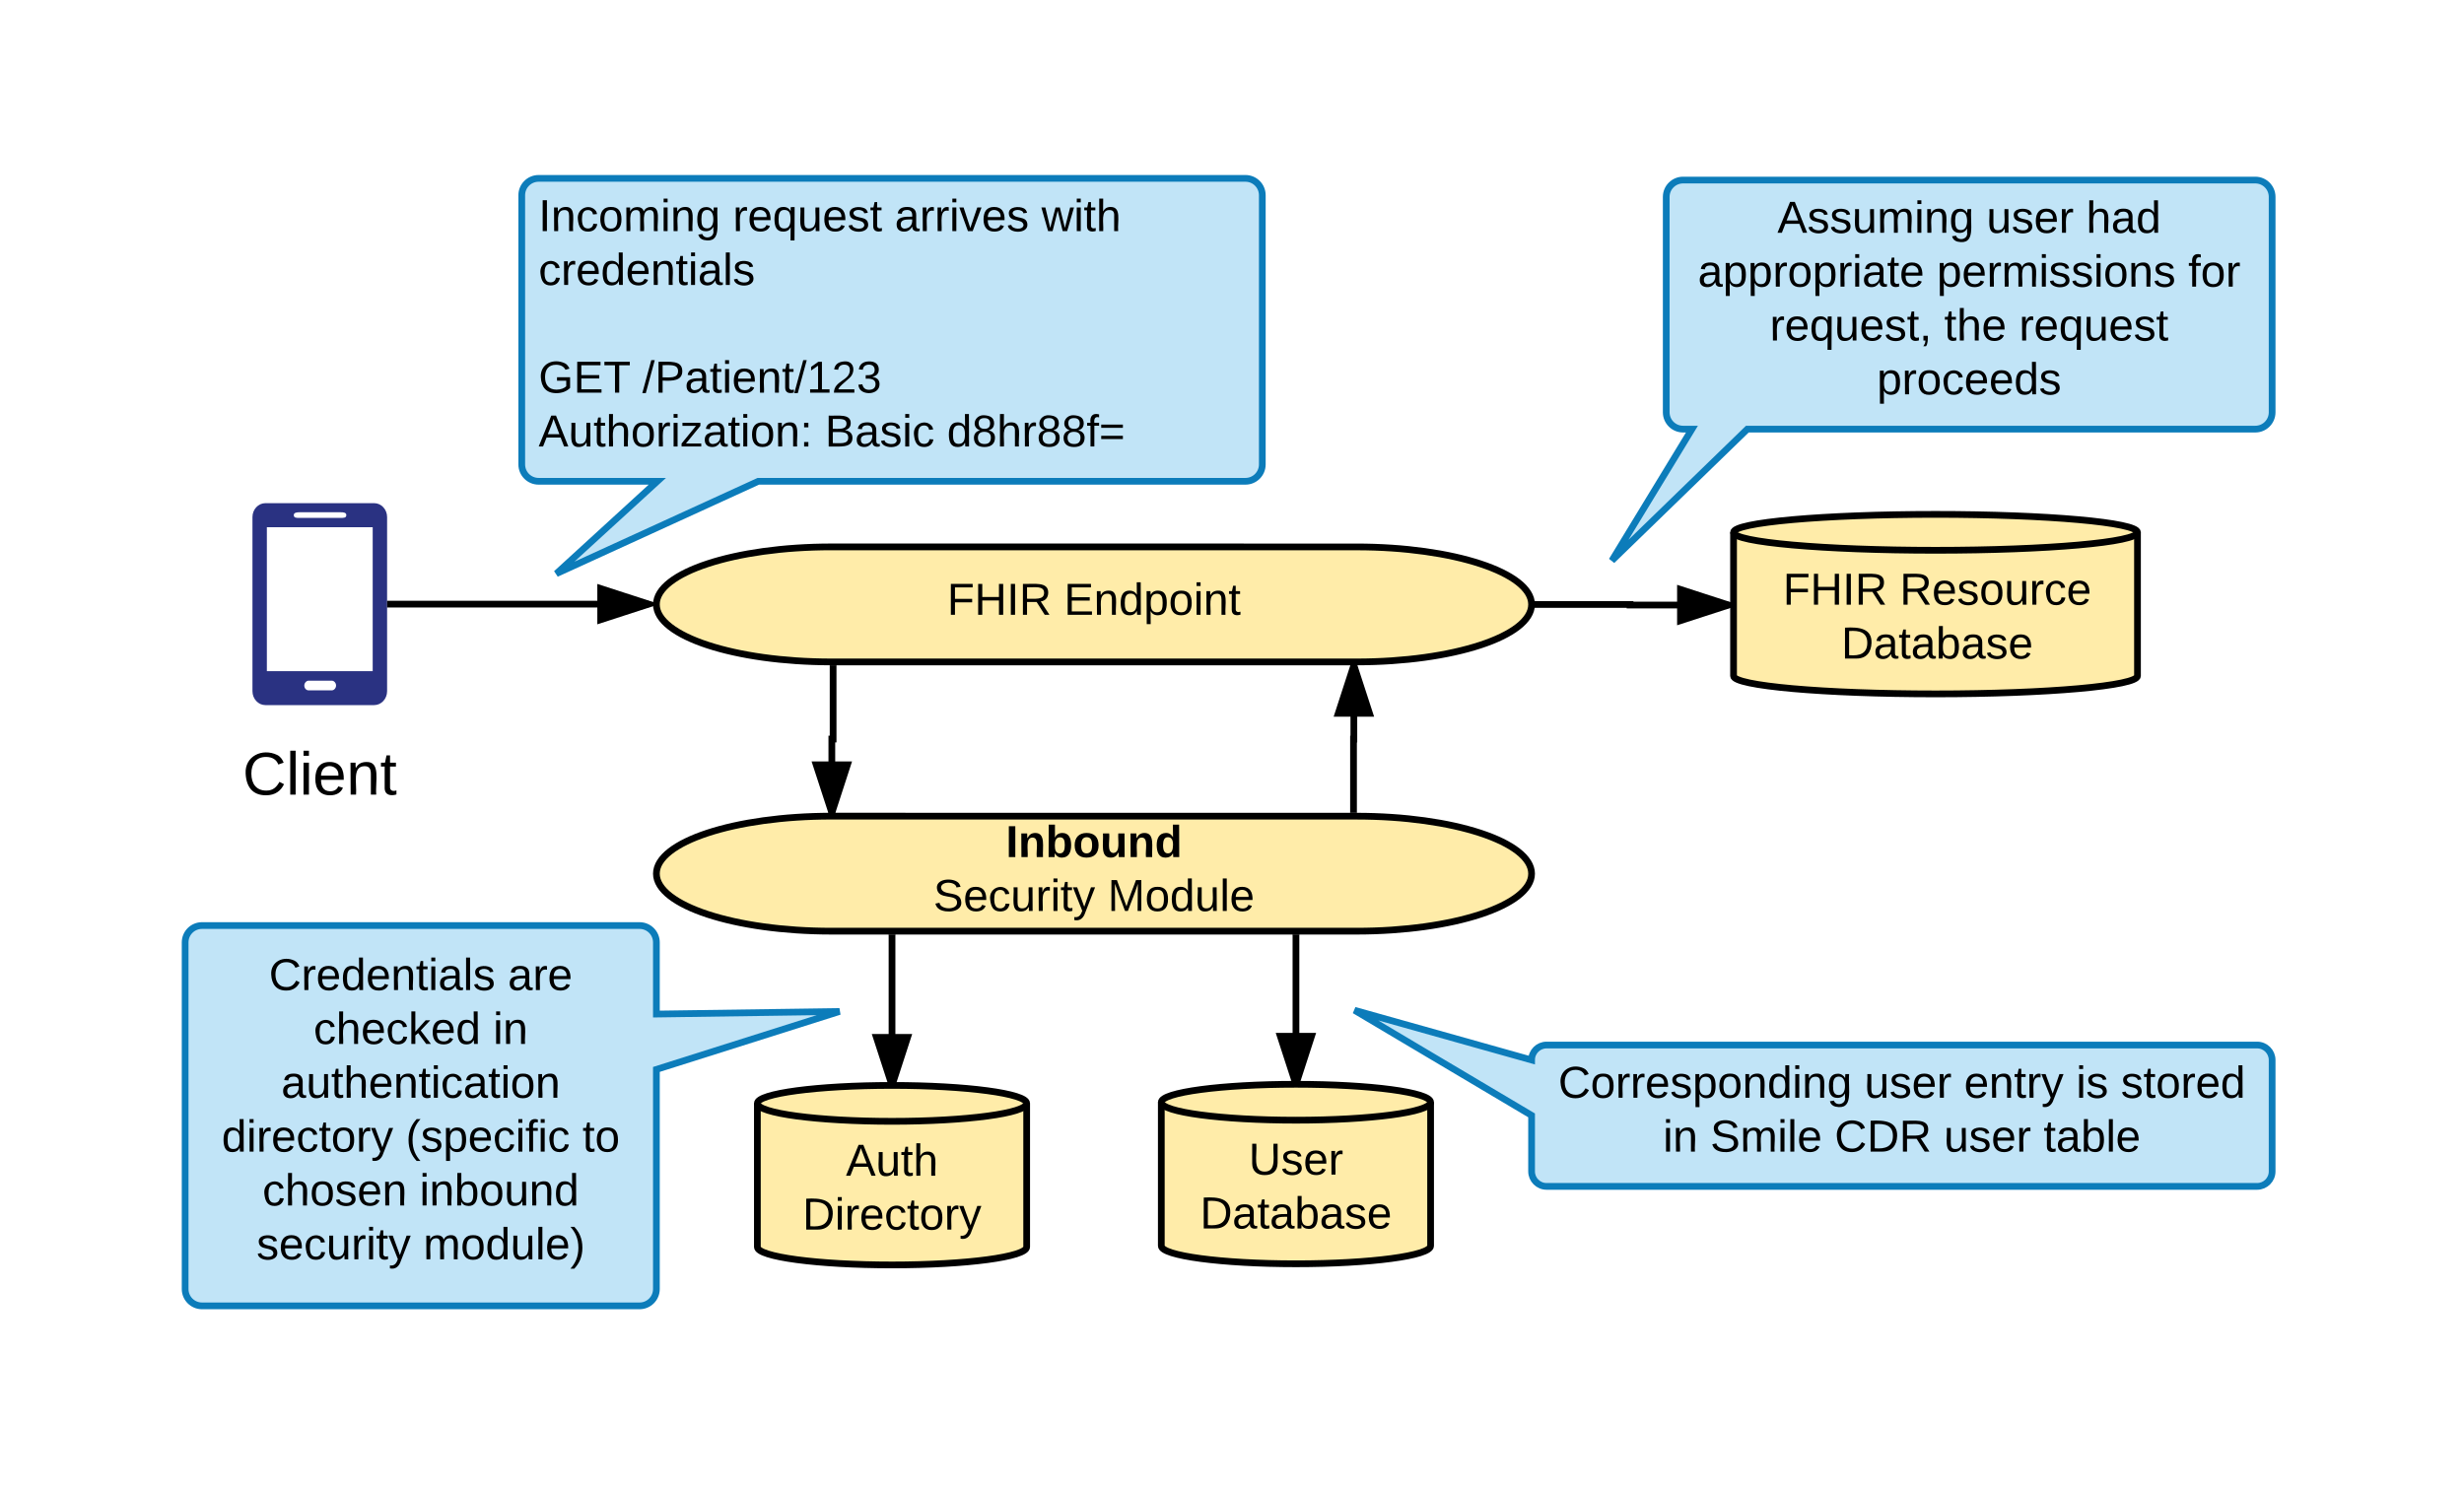 <svg xmlns="http://www.w3.org/2000/svg" xmlns:xlink="http://www.w3.org/1999/xlink" width="732" height="443"><g transform="translate(-125 -97.5)"><path d="M528 340c28.72 0 52 7.65 52 17.1 0 9.42-23.28 17.07-52 17.07H372c-28.72 0-52-7.65-52-17.08 0-9.45 23.28-17.1 52-17.1z" stroke="#000" stroke-width="2" fill="#ffeca9"/><use xlink:href="#a" transform="matrix(1,0,0,1,321,341) translate(102.815 11.167)"/><use xlink:href="#b" transform="matrix(1,0,0,1,321,341) translate(81.296 27.167)"/><use xlink:href="#c" transform="matrix(1,0,0,1,321,341) translate(133.074 27.167)"/><path d="M528 260c28.72 0 52 7.65 52 17.1 0 9.42-23.28 17.07-52 17.07H372c-28.72 0-52-7.65-52-17.08 0-9.45 23.28-17.1 52-17.1z" stroke="#000" stroke-width="2" fill="#ffeca9"/><use xlink:href="#d" transform="matrix(1,0,0,1,321,261) translate(85.37 19.167)"/><use xlink:href="#e" transform="matrix(1,0,0,1,321,261) translate(120.074 19.167)"/><path d="M236.16 247h-32.32c-2.12 0-3.84 1.86-3.84 4.14v51.72c0 2.28 1.72 4.14 3.84 4.14h32.32c2.12 0 3.84-1.86 3.84-4.14v-51.72c0-2.28-1.72-4.14-3.84-4.14zM214 249.7h12.12c1.04 0 1.76.12 1.76.84 0 .84-.72.84-1.76.84H214c-1 0-1.72 0-1.72-.84 0-.72.84-.84 1.72-.84zm9.56 52.92h-6.88c-.68 0-1.28-.6-1.28-1.44 0-.72.6-1.44 1.28-1.44h6.88c.72 0 1.28.72 1.28 1.44s-.56 1.44-1.28 1.44zm12.16-5.7h-31.44v-42.78h31.44v42.78z" fill="#2a3282"/><path d="M180 300h80v60h-80z" fill="none"/><use xlink:href="#f" transform="matrix(1,0,0,1,185,305) translate(12.075 28.6)"/><path d="M240 277h77.72" stroke="#000" stroke-width="2" fill="none"/><path d="M317.72 277l-14.27 4.64v-9.28z"/><path d="M320.02 276.7l-.02.4V277.3l-17.55 5.7v-12zm-15.57 3.56l10.03-3.26-10.03-3.26z"/><path d="M760 298.33c0 2.95-26.86 5.34-60 5.34s-60-2.4-60-5.34v-42.66c0-2.95 26.86-5.34 60-5.34s60 2.4 60 5.34z" stroke="#000" stroke-width="2" fill="#ffeca9"/><path d="M760 255.67c0 2.94-26.86 5.33-60 5.33s-60-2.4-60-5.33" stroke="#000" stroke-width="2" fill="none"/><use xlink:href="#g" transform="matrix(1,0,0,1,645,265.999) translate(9.667 11.167)"/><use xlink:href="#h" transform="matrix(1,0,0,1,645,265.999) translate(44.37 11.167)"/><use xlink:href="#i" transform="matrix(1,0,0,1,645,265.999) translate(27 27.167)"/><path d="M580 277.1h29.25v.17h29.25" stroke="#000" stroke-width="2" fill="none"/><path d="M580 278.1h-.1l.07-.46.03-.55v-.2l-.05-.55-.04-.26h.1zM638.5 277.27l-14.27 4.64v-9.26z"/><path d="M640 276.7v1.14l-16.77 5.44v-12.02zm-14.77 3.83l10.03-3.26-10.03-3.26z"/><path d="M280 155.5c0-2.76 2.24-5 5-5h210c2.76 0 5 2.24 5 5v80c0 2.76-2.24 5-5 5H350.28l-60 27.44 30-27.44H285c-2.76 0-5-2.24-5-5z" stroke="#0c7cba" stroke-width="2" fill="#c1e4f7"/><use xlink:href="#j" transform="matrix(1,0,0,1,285,155.5) translate(0 10.667)"/><use xlink:href="#k" transform="matrix(1,0,0,1,285,155.5) translate(57.704 10.667)"/><use xlink:href="#l" transform="matrix(1,0,0,1,285,155.5) translate(105.815 10.667)"/><use xlink:href="#m" transform="matrix(1,0,0,1,285,155.5) translate(149.407 10.667)"/><use xlink:href="#n" transform="matrix(1,0,0,1,285,155.5) translate(0 26.667)"/><use xlink:href="#o" transform="matrix(1,0,0,1,285,155.5) translate(0 42.667)"/><use xlink:href="#p" transform="matrix(1,0,0,1,285,155.5) translate(0 58.667)"/><use xlink:href="#q" transform="matrix(1,0,0,1,285,155.5) translate(30.815 58.667)"/><use xlink:href="#r" transform="matrix(1,0,0,1,285,155.5) translate(0 74.667)"/><use xlink:href="#s" transform="matrix(1,0,0,1,285,155.5) translate(85.074 74.667)"/><use xlink:href="#t" transform="matrix(1,0,0,1,285,155.5) translate(121.333 74.667)"/><path d="M430 468c0 2.95-17.9 5.34-40 5.34s-40-2.4-40-5.34v-42.67c0-2.94 17.9-5.33 40-5.33s40 2.4 40 5.33z" stroke="#000" stroke-width="2" fill="#ffeca9"/><path d="M430 425.33c0 2.95-17.9 5.34-40 5.34s-40-2.4-40-5.34" stroke="#000" stroke-width="2" fill="none"/><use xlink:href="#u" transform="matrix(1,0,0,1,355,435.667) translate(21.296 11.167)"/><use xlink:href="#v" transform="matrix(1,0,0,1,355,435.667) translate(8.407 27.167)"/><path d="M550 467.67c0 2.94-17.9 5.33-40 5.33s-40-2.4-40-5.33V425c0-2.95 17.9-5.34 40-5.34s40 2.4 40 5.34z" stroke="#000" stroke-width="2" fill="#ffeca9"/><path d="M550 425c0 2.94-17.9 5.33-40 5.33s-40-2.4-40-5.33" stroke="#000" stroke-width="2" fill="none"/><use xlink:href="#w" transform="matrix(1,0,0,1,475,435.33) translate(20.963 11.167)"/><use xlink:href="#x" transform="matrix(1,0,0,1,475,435.33) translate(6.5 27.167)"/><path d="M372.5 295.17v21.92h-.38V339" stroke="#000" stroke-width="2" fill="none"/><path d="M372 294.17h1.5v1h-2v-1.02zM372.12 339l-4.63-14.27h9.26z"/><path d="M372.85 340h-1.45l-5.3-16.27h12.03zm-4-14.27l3.27 10.03 3.26-10.03z"/><path d="M527.1 339v-21.9h.1v-21.93" stroke="#000" stroke-width="2" fill="none"/><path d="M528.1 340h-2v-1h2zM531.84 309.44h-9.27l4.64-14.27z"/><path d="M533.22 310.44H521.2l5.28-16.27h1.45zm-9.27-2h6.5l-3.24-10.03z"/><path d="M510 419.66v-44.5" stroke="#000" stroke-width="2" fill="none"/><path d="M510 419.66l-4.64-14.26h9.28z"/><path d="M511.03 419.72l-1.03-.06-1.04.04-4.97-15.3h12zm-4.3-13.32l3.27 10.03 3.26-10.03zM511 375.17h-2v-1h2z"/><path d="M390 420v-44.83" stroke="#000" stroke-width="2" fill="none"/><path d="M390 420l-4.64-14.27h9.28z"/><path d="M391.03 420.05L390 420l-1.04.03-4.97-15.3h12zm-4.3-13.32l3.27 10.03 3.26-10.03zM391 375.17h-2v-1h2z"/><path d="M180 377.5c0-2.76 2.24-5 5-5h130c2.76 0 5 2.24 5 5v21.3l54.4-.77-54.4 17.22v65.25c0 2.76-2.24 5-5 5H185c-2.76 0-5-2.24-5-5z" stroke="#0c7cba" stroke-width="2" fill="#c1e4f7"/><g><use xlink:href="#y" transform="matrix(1,0,0,1,185,377.5) translate(19.907 14.167)"/><use xlink:href="#z" transform="matrix(1,0,0,1,185,377.5) translate(90.87 14.167)"/><use xlink:href="#A" transform="matrix(1,0,0,1,185,377.5) translate(33.167 30.167)"/><use xlink:href="#B" transform="matrix(1,0,0,1,185,377.5) translate(86.5 30.167)"/><use xlink:href="#C" transform="matrix(1,0,0,1,185,377.5) translate(23.556 46.167)"/><use xlink:href="#D" transform="matrix(1,0,0,1,185,377.5) translate(5.852 62.167)"/><use xlink:href="#E" transform="matrix(1,0,0,1,185,377.5) translate(60.556 62.167)"/><use xlink:href="#F" transform="matrix(1,0,0,1,185,377.5) translate(113.037 62.167)"/><use xlink:href="#G" transform="matrix(1,0,0,1,185,377.5) translate(17.981 78.167)"/><use xlink:href="#H" transform="matrix(1,0,0,1,185,377.5) translate(64.648 78.167)"/><use xlink:href="#I" transform="matrix(1,0,0,1,185,377.5) translate(16.204 94.167)"/><use xlink:href="#J" transform="matrix(1,0,0,1,185,377.5) translate(65.759 94.167)"/></g><path d="M580 412.45c0-2.46 2-4.45 4.45-4.45h211.1c2.46 0 4.45 2 4.45 4.45v33.1c0 2.46-2 4.45-4.45 4.45h-211.1c-2.46 0-4.45-2-4.45-4.45V428.9l-52.6-31.23 52.6 14.78z" stroke="#0c7cba" stroke-width="2" fill="#c1e4f7"/><g><use xlink:href="#K" transform="matrix(1,0,0,1,585,413) translate(2.926 10.667)"/><use xlink:href="#L" transform="matrix(1,0,0,1,585,413) translate(93.889 10.667)"/><use xlink:href="#M" transform="matrix(1,0,0,1,585,413) translate(123.481 10.667)"/><use xlink:href="#N" transform="matrix(1,0,0,1,585,413) translate(156.778 10.667)"/><use xlink:href="#O" transform="matrix(1,0,0,1,585,413) translate(170.074 10.667)"/><use xlink:href="#P" transform="matrix(1,0,0,1,585,413) translate(34.056 26.667)"/><use xlink:href="#Q" transform="matrix(1,0,0,1,585,413) translate(48.093 26.667)"/><use xlink:href="#R" transform="matrix(1,0,0,1,585,413) translate(85.019 26.667)"/><use xlink:href="#L" transform="matrix(1,0,0,1,585,413) translate(117.5 26.667)"/><use xlink:href="#S" transform="matrix(1,0,0,1,585,413) translate(147.093 26.667)"/></g><path d="M620 156c0-2.76 2.24-5 5-5h170c2.76 0 5 2.24 5 5v64c0 2.76-2.24 5-5 5H644.1l-40.24 39.06L627.64 225H625c-2.76 0-5-2.24-5-5z" stroke="#0c7cba" stroke-width="2" fill="#c1e4f7"/><g><use xlink:href="#T" transform="matrix(1,0,0,1,625,156) translate(28.019 10.667)"/><use xlink:href="#L" transform="matrix(1,0,0,1,625,156) translate(90.167 10.667)"/><use xlink:href="#U" transform="matrix(1,0,0,1,625,156) translate(119.759 10.667)"/><use xlink:href="#V" transform="matrix(1,0,0,1,625,156) translate(4.407 26.667)"/><use xlink:href="#W" transform="matrix(1,0,0,1,625,156) translate(75.407 26.667)"/><use xlink:href="#X" transform="matrix(1,0,0,1,625,156) translate(150.074 26.667)"/><use xlink:href="#Y" transform="matrix(1,0,0,1,625,156) translate(25.778 42.667)"/><use xlink:href="#Z" transform="matrix(1,0,0,1,625,156) translate(77.593 42.667)"/><use xlink:href="#aa" transform="matrix(1,0,0,1,625,156) translate(99.815 42.667)"/><use xlink:href="#ab" transform="matrix(1,0,0,1,625,156) translate(57.611 58.667)"/></g><defs><path d="M24 0v-248h52V0H24" id="ac"/><path d="M135-194c87-1 58 113 63 194h-50c-7-57 23-157-34-157-59 0-34 97-39 157H25l-1-190h47c2 12-1 28 3 38 12-26 28-41 61-42" id="ad"/><path d="M135-194c52 0 70 43 70 98 0 56-19 99-73 100-30 1-46-15-58-35L72 0H24l1-261h50v104c11-23 29-37 60-37zM114-30c31 0 40-27 40-66 0-37-7-63-39-63s-41 28-41 65c0 36 8 64 40 64" id="ae"/><path d="M110-194c64 0 96 36 96 99 0 64-35 99-97 99-61 0-95-36-95-99 0-62 34-99 96-99zm-1 164c35 0 45-28 45-65 0-40-10-65-43-65-34 0-45 26-45 65 0 36 10 65 43 65" id="af"/><path d="M85 4C-2 5 27-109 22-190h50c7 57-23 150 33 157 60-5 35-97 40-157h50l1 190h-47c-2-12 1-28-3-38-12 25-28 42-61 42" id="ag"/><path d="M88-194c31-1 46 15 58 34l-1-101h50l1 261h-48c-2-10 0-23-3-31C134-8 116 4 84 4 32 4 16-41 15-95c0-56 19-97 73-99zm17 164c33 0 40-30 41-66 1-37-9-64-41-64s-38 30-39 65c0 43 13 65 39 65" id="ah"/><g id="a"><use transform="matrix(0.037,0,0,0.037,0,0)" xlink:href="#ac"/><use transform="matrix(0.037,0,0,0.037,3.704,0)" xlink:href="#ad"/><use transform="matrix(0.037,0,0,0.037,11.815,0)" xlink:href="#ae"/><use transform="matrix(0.037,0,0,0.037,19.926,0)" xlink:href="#af"/><use transform="matrix(0.037,0,0,0.037,28.037,0)" xlink:href="#ag"/><use transform="matrix(0.037,0,0,0.037,36.148,0)" xlink:href="#ad"/><use transform="matrix(0.037,0,0,0.037,44.259,0)" xlink:href="#ah"/></g><path d="M185-189c-5-48-123-54-124 2 14 75 158 14 163 119 3 78-121 87-175 55-17-10-28-26-33-46l33-7c5 56 141 63 141-1 0-78-155-14-162-118-5-82 145-84 179-34 5 7 8 16 11 25" id="ai"/><path d="M100-194c63 0 86 42 84 106H49c0 40 14 67 53 68 26 1 43-12 49-29l28 8c-11 28-37 45-77 45C44 4 14-33 15-96c1-61 26-98 85-98zm52 81c6-60-76-77-97-28-3 7-6 17-6 28h103" id="aj"/><path d="M96-169c-40 0-48 33-48 73s9 75 48 75c24 0 41-14 43-38l32 2c-6 37-31 61-74 61-59 0-76-41-82-99-10-93 101-131 147-64 4 7 5 14 7 22l-32 3c-4-21-16-35-41-35" id="ak"/><path d="M84 4C-5 8 30-112 23-190h32v120c0 31 7 50 39 49 72-2 45-101 50-169h31l1 190h-30c-1-10 1-25-2-33-11 22-28 36-60 37" id="al"/><path d="M114-163C36-179 61-72 57 0H25l-1-190h30c1 12-1 29 2 39 6-27 23-49 58-41v29" id="am"/><path d="M24-231v-30h32v30H24zM24 0v-190h32V0H24" id="an"/><path d="M59-47c-2 24 18 29 38 22v24C64 9 27 4 27-40v-127H5v-23h24l9-43h21v43h35v23H59v120" id="ao"/><path d="M179-190L93 31C79 59 56 82 12 73V49c39 6 53-20 64-50L1-190h34L92-34l54-156h33" id="ap"/><g id="b"><use transform="matrix(0.037,0,0,0.037,0,0)" xlink:href="#ai"/><use transform="matrix(0.037,0,0,0.037,8.889,0)" xlink:href="#aj"/><use transform="matrix(0.037,0,0,0.037,16.296,0)" xlink:href="#ak"/><use transform="matrix(0.037,0,0,0.037,22.963,0)" xlink:href="#al"/><use transform="matrix(0.037,0,0,0.037,30.37,0)" xlink:href="#am"/><use transform="matrix(0.037,0,0,0.037,34.778,0)" xlink:href="#an"/><use transform="matrix(0.037,0,0,0.037,37.704,0)" xlink:href="#ao"/><use transform="matrix(0.037,0,0,0.037,41.407,0)" xlink:href="#ap"/></g><path d="M240 0l2-218c-23 76-54 145-80 218h-23L58-218 59 0H30v-248h44l77 211c21-75 51-140 76-211h43V0h-30" id="aq"/><path d="M100-194c62-1 85 37 85 99 1 63-27 99-86 99S16-35 15-95c0-66 28-99 85-99zM99-20c44 1 53-31 53-75 0-43-8-75-51-75s-53 32-53 75 10 74 51 75" id="ar"/><path d="M85-194c31 0 48 13 60 33l-1-100h32l1 261h-30c-2-10 0-23-3-31C134-8 116 4 85 4 32 4 16-35 15-94c0-66 23-100 70-100zm9 24c-40 0-46 34-46 75 0 40 6 74 45 74 42 0 51-32 51-76 0-42-9-74-50-73" id="as"/><path d="M24 0v-261h32V0H24" id="at"/><g id="c"><use transform="matrix(0.037,0,0,0.037,0,0)" xlink:href="#aq"/><use transform="matrix(0.037,0,0,0.037,11.074,0)" xlink:href="#ar"/><use transform="matrix(0.037,0,0,0.037,18.481,0)" xlink:href="#as"/><use transform="matrix(0.037,0,0,0.037,25.889,0)" xlink:href="#al"/><use transform="matrix(0.037,0,0,0.037,33.296,0)" xlink:href="#at"/><use transform="matrix(0.037,0,0,0.037,36.222,0)" xlink:href="#aj"/></g><path d="M63-220v92h138v28H63V0H30v-248h175v28H63" id="au"/><path d="M197 0v-115H63V0H30v-248h33v105h134v-105h34V0h-34" id="av"/><path d="M33 0v-248h34V0H33" id="aw"/><path d="M233-177c-1 41-23 64-60 70L243 0h-38l-65-103H63V0H30v-248c88 3 205-21 203 71zM63-129c60-2 137 13 137-47 0-61-80-42-137-45v92" id="ax"/><g id="d"><use transform="matrix(0.037,0,0,0.037,0,0)" xlink:href="#au"/><use transform="matrix(0.037,0,0,0.037,8.111,0)" xlink:href="#av"/><use transform="matrix(0.037,0,0,0.037,17.704,0)" xlink:href="#aw"/><use transform="matrix(0.037,0,0,0.037,21.407,0)" xlink:href="#ax"/></g><path d="M30 0v-248h187v28H63v79h144v27H63v87h162V0H30" id="ay"/><path d="M117-194c89-4 53 116 60 194h-32v-121c0-31-8-49-39-48C34-167 62-67 57 0H25l-1-190h30c1 10-1 24 2 32 11-22 29-35 61-36" id="az"/><path d="M115-194c55 1 70 41 70 98S169 2 115 4C84 4 66-9 55-30l1 105H24l-1-265h31l2 30c10-21 28-34 59-34zm-8 174c40 0 45-34 45-75s-6-73-45-74c-42 0-51 32-51 76 0 43 10 73 51 73" id="aA"/><g id="e"><use transform="matrix(0.037,0,0,0.037,0,0)" xlink:href="#ay"/><use transform="matrix(0.037,0,0,0.037,8.889,0)" xlink:href="#az"/><use transform="matrix(0.037,0,0,0.037,16.296,0)" xlink:href="#as"/><use transform="matrix(0.037,0,0,0.037,23.704,0)" xlink:href="#aA"/><use transform="matrix(0.037,0,0,0.037,31.111,0)" xlink:href="#ar"/><use transform="matrix(0.037,0,0,0.037,38.519,0)" xlink:href="#an"/><use transform="matrix(0.037,0,0,0.037,41.444,0)" xlink:href="#az"/><use transform="matrix(0.037,0,0,0.037,48.852,0)" xlink:href="#ao"/></g><path d="M212-179c-10-28-35-45-73-45-59 0-87 40-87 99 0 60 29 101 89 101 43 0 62-24 78-52l27 14C228-24 195 4 139 4 59 4 22-46 18-125c-6-104 99-153 187-111 19 9 31 26 39 46" id="aB"/><g id="f"><use transform="matrix(0.05,0,0,0.05,0,0)" xlink:href="#aB"/><use transform="matrix(0.05,0,0,0.05,12.95,0)" xlink:href="#at"/><use transform="matrix(0.05,0,0,0.05,16.9,0)" xlink:href="#an"/><use transform="matrix(0.05,0,0,0.05,20.85,0)" xlink:href="#aj"/><use transform="matrix(0.05,0,0,0.05,30.85,0)" xlink:href="#az"/><use transform="matrix(0.05,0,0,0.05,40.85,0)" xlink:href="#ao"/></g><g id="g"><use transform="matrix(0.037,0,0,0.037,0,0)" xlink:href="#au"/><use transform="matrix(0.037,0,0,0.037,8.111,0)" xlink:href="#av"/><use transform="matrix(0.037,0,0,0.037,17.704,0)" xlink:href="#aw"/><use transform="matrix(0.037,0,0,0.037,21.407,0)" xlink:href="#ax"/></g><path d="M135-143c-3-34-86-38-87 0 15 53 115 12 119 90S17 21 10-45l28-5c4 36 97 45 98 0-10-56-113-15-118-90-4-57 82-63 122-42 12 7 21 19 24 35" id="aC"/><g id="h"><use transform="matrix(0.037,0,0,0.037,0,0)" xlink:href="#ax"/><use transform="matrix(0.037,0,0,0.037,9.593,0)" xlink:href="#aj"/><use transform="matrix(0.037,0,0,0.037,17,0)" xlink:href="#aC"/><use transform="matrix(0.037,0,0,0.037,23.667,0)" xlink:href="#ar"/><use transform="matrix(0.037,0,0,0.037,31.074,0)" xlink:href="#al"/><use transform="matrix(0.037,0,0,0.037,38.481,0)" xlink:href="#am"/><use transform="matrix(0.037,0,0,0.037,42.889,0)" xlink:href="#ak"/><use transform="matrix(0.037,0,0,0.037,49.556,0)" xlink:href="#aj"/></g><path d="M30-248c118-7 216 8 213 122C240-48 200 0 122 0H30v-248zM63-27c89 8 146-16 146-99s-60-101-146-95v194" id="aD"/><path d="M141-36C126-15 110 5 73 4 37 3 15-17 15-53c-1-64 63-63 125-63 3-35-9-54-41-54-24 1-41 7-42 31l-33-3c5-37 33-52 76-52 45 0 72 20 72 64v82c-1 20 7 32 28 27v20c-31 9-61-2-59-35zM48-53c0 20 12 33 32 33 41-3 63-29 60-74-43 2-92-5-92 41" id="aE"/><path d="M115-194c53 0 69 39 70 98 0 66-23 100-70 100C84 3 66-7 56-30L54 0H23l1-261h32v101c10-23 28-34 59-34zm-8 174c40 0 45-34 45-75 0-40-5-75-45-74-42 0-51 32-51 76 0 43 10 73 51 73" id="aF"/><g id="i"><use transform="matrix(0.037,0,0,0.037,0,0)" xlink:href="#aD"/><use transform="matrix(0.037,0,0,0.037,9.593,0)" xlink:href="#aE"/><use transform="matrix(0.037,0,0,0.037,17,0)" xlink:href="#ao"/><use transform="matrix(0.037,0,0,0.037,20.704,0)" xlink:href="#aE"/><use transform="matrix(0.037,0,0,0.037,28.111,0)" xlink:href="#aF"/><use transform="matrix(0.037,0,0,0.037,35.519,0)" xlink:href="#aE"/><use transform="matrix(0.037,0,0,0.037,42.926,0)" xlink:href="#aC"/><use transform="matrix(0.037,0,0,0.037,49.593,0)" xlink:href="#aj"/></g><path d="M210-169c-67 3-38 105-44 169h-31v-121c0-29-5-50-35-48C34-165 62-65 56 0H25l-1-190h30c1 10-1 24 2 32 10-44 99-50 107 0 11-21 27-35 58-36 85-2 47 119 55 194h-31v-121c0-29-5-49-35-48" id="aG"/><path d="M177-190C167-65 218 103 67 71c-23-6-38-20-44-43l32-5c15 47 100 32 89-28v-30C133-14 115 1 83 1 29 1 15-40 15-95c0-56 16-97 71-98 29-1 48 16 59 35 1-10 0-23 2-32h30zM94-22c36 0 50-32 50-73 0-42-14-75-50-75-39 0-46 34-46 75s6 73 46 73" id="aH"/><g id="j"><use transform="matrix(0.037,0,0,0.037,0,0)" xlink:href="#aw"/><use transform="matrix(0.037,0,0,0.037,3.704,0)" xlink:href="#az"/><use transform="matrix(0.037,0,0,0.037,11.111,0)" xlink:href="#ak"/><use transform="matrix(0.037,0,0,0.037,17.778,0)" xlink:href="#ar"/><use transform="matrix(0.037,0,0,0.037,25.185,0)" xlink:href="#aG"/><use transform="matrix(0.037,0,0,0.037,36.259,0)" xlink:href="#an"/><use transform="matrix(0.037,0,0,0.037,39.185,0)" xlink:href="#az"/><use transform="matrix(0.037,0,0,0.037,46.593,0)" xlink:href="#aH"/></g><path d="M145-31C134-9 116 4 85 4 32 4 16-35 15-94c0-59 17-99 70-100 32-1 48 14 60 33 0-11-1-24 2-32h30l-1 268h-32zM93-21c41 0 51-33 51-76s-8-73-50-73c-40 0-46 35-46 75s5 74 45 74" id="aI"/><g id="k"><use transform="matrix(0.037,0,0,0.037,0,0)" xlink:href="#am"/><use transform="matrix(0.037,0,0,0.037,4.407,0)" xlink:href="#aj"/><use transform="matrix(0.037,0,0,0.037,11.815,0)" xlink:href="#aI"/><use transform="matrix(0.037,0,0,0.037,19.222,0)" xlink:href="#al"/><use transform="matrix(0.037,0,0,0.037,26.63,0)" xlink:href="#aj"/><use transform="matrix(0.037,0,0,0.037,34.037,0)" xlink:href="#aC"/><use transform="matrix(0.037,0,0,0.037,40.704,0)" xlink:href="#ao"/></g><path d="M108 0H70L1-190h34L89-25l56-165h34" id="aJ"/><g id="l"><use transform="matrix(0.037,0,0,0.037,0,0)" xlink:href="#aE"/><use transform="matrix(0.037,0,0,0.037,7.407,0)" xlink:href="#am"/><use transform="matrix(0.037,0,0,0.037,11.815,0)" xlink:href="#am"/><use transform="matrix(0.037,0,0,0.037,16.222,0)" xlink:href="#an"/><use transform="matrix(0.037,0,0,0.037,19.148,0)" xlink:href="#aJ"/><use transform="matrix(0.037,0,0,0.037,25.815,0)" xlink:href="#aj"/><use transform="matrix(0.037,0,0,0.037,33.222,0)" xlink:href="#aC"/></g><path d="M206 0h-36l-40-164L89 0H53L-1-190h32L70-26l43-164h34l41 164 42-164h31" id="aK"/><path d="M106-169C34-169 62-67 57 0H25v-261h32l-1 103c12-21 28-36 61-36 89 0 53 116 60 194h-32v-121c2-32-8-49-39-48" id="aL"/><g id="m"><use transform="matrix(0.037,0,0,0.037,0,0)" xlink:href="#aK"/><use transform="matrix(0.037,0,0,0.037,9.593,0)" xlink:href="#an"/><use transform="matrix(0.037,0,0,0.037,12.519,0)" xlink:href="#ao"/><use transform="matrix(0.037,0,0,0.037,16.222,0)" xlink:href="#aL"/></g><g id="n"><use transform="matrix(0.037,0,0,0.037,0,0)" xlink:href="#ak"/><use transform="matrix(0.037,0,0,0.037,6.667,0)" xlink:href="#am"/><use transform="matrix(0.037,0,0,0.037,11.074,0)" xlink:href="#aj"/><use transform="matrix(0.037,0,0,0.037,18.481,0)" xlink:href="#as"/><use transform="matrix(0.037,0,0,0.037,25.889,0)" xlink:href="#aj"/><use transform="matrix(0.037,0,0,0.037,33.296,0)" xlink:href="#az"/><use transform="matrix(0.037,0,0,0.037,40.704,0)" xlink:href="#ao"/><use transform="matrix(0.037,0,0,0.037,44.407,0)" xlink:href="#an"/><use transform="matrix(0.037,0,0,0.037,47.333,0)" xlink:href="#aE"/><use transform="matrix(0.037,0,0,0.037,54.741,0)" xlink:href="#at"/><use transform="matrix(0.037,0,0,0.037,57.667,0)" xlink:href="#aC"/></g><path d="M143 4C61 4 22-44 18-125c-5-107 100-154 193-111 17 8 29 25 37 43l-32 9c-13-25-37-40-76-40-61 0-88 39-88 99 0 61 29 100 91 101 35 0 62-11 79-27v-45h-74v-28h105v86C228-13 192 4 143 4" id="aM"/><path d="M127-220V0H93v-220H8v-28h204v28h-85" id="aN"/><g id="p"><use transform="matrix(0.037,0,0,0.037,0,0)" xlink:href="#aM"/><use transform="matrix(0.037,0,0,0.037,10.37,0)" xlink:href="#ay"/><use transform="matrix(0.037,0,0,0.037,19.259,0)" xlink:href="#aN"/></g><path d="M0 4l72-265h28L28 4H0" id="aO"/><path d="M30-248c87 1 191-15 191 75 0 78-77 80-158 76V0H30v-248zm33 125c57 0 124 11 124-50 0-59-68-47-124-48v98" id="aP"/><path d="M27 0v-27h64v-190l-56 39v-29l58-41h29v221h61V0H27" id="aQ"/><path d="M101-251c82-7 93 87 43 132L82-64C71-53 59-42 53-27h129V0H18c2-99 128-94 128-182 0-28-16-43-45-43s-46 15-49 41l-32-3c6-41 34-60 81-64" id="aR"/><path d="M126-127c33 6 58 20 58 59 0 88-139 92-164 29-3-8-5-16-6-25l32-3c6 27 21 44 54 44 32 0 52-15 52-46 0-38-36-46-79-43v-28c39 1 72-4 72-42 0-27-17-43-46-43-28 0-47 15-49 41l-32-3c6-42 35-63 81-64 48-1 79 21 79 65 0 36-21 52-52 59" id="aS"/><g id="q"><use transform="matrix(0.037,0,0,0.037,0,0)" xlink:href="#aO"/><use transform="matrix(0.037,0,0,0.037,3.704,0)" xlink:href="#aP"/><use transform="matrix(0.037,0,0,0.037,12.593,0)" xlink:href="#aE"/><use transform="matrix(0.037,0,0,0.037,20,0)" xlink:href="#ao"/><use transform="matrix(0.037,0,0,0.037,23.704,0)" xlink:href="#an"/><use transform="matrix(0.037,0,0,0.037,26.63,0)" xlink:href="#aj"/><use transform="matrix(0.037,0,0,0.037,34.037,0)" xlink:href="#az"/><use transform="matrix(0.037,0,0,0.037,41.444,0)" xlink:href="#ao"/><use transform="matrix(0.037,0,0,0.037,45.148,0)" xlink:href="#aO"/><use transform="matrix(0.037,0,0,0.037,48.852,0)" xlink:href="#aQ"/><use transform="matrix(0.037,0,0,0.037,56.259,0)" xlink:href="#aR"/><use transform="matrix(0.037,0,0,0.037,63.667,0)" xlink:href="#aS"/></g><path d="M205 0l-28-72H64L36 0H1l101-248h38L239 0h-34zm-38-99l-47-123c-12 45-31 82-46 123h93" id="aT"/><path d="M9 0v-24l116-142H16v-24h144v24L44-24h123V0H9" id="aU"/><path d="M33-154v-36h34v36H33zM33 0v-36h34V0H33" id="aV"/><g id="r"><use transform="matrix(0.037,0,0,0.037,0,0)" xlink:href="#aT"/><use transform="matrix(0.037,0,0,0.037,8.889,0)" xlink:href="#al"/><use transform="matrix(0.037,0,0,0.037,16.296,0)" xlink:href="#ao"/><use transform="matrix(0.037,0,0,0.037,20,0)" xlink:href="#aL"/><use transform="matrix(0.037,0,0,0.037,27.407,0)" xlink:href="#ar"/><use transform="matrix(0.037,0,0,0.037,34.815,0)" xlink:href="#am"/><use transform="matrix(0.037,0,0,0.037,39.222,0)" xlink:href="#an"/><use transform="matrix(0.037,0,0,0.037,42.148,0)" xlink:href="#aU"/><use transform="matrix(0.037,0,0,0.037,48.815,0)" xlink:href="#aE"/><use transform="matrix(0.037,0,0,0.037,56.222,0)" xlink:href="#ao"/><use transform="matrix(0.037,0,0,0.037,59.926,0)" xlink:href="#an"/><use transform="matrix(0.037,0,0,0.037,62.852,0)" xlink:href="#ar"/><use transform="matrix(0.037,0,0,0.037,70.259,0)" xlink:href="#az"/><use transform="matrix(0.037,0,0,0.037,77.667,0)" xlink:href="#aV"/></g><path d="M160-131c35 5 61 23 61 61C221 17 115-2 30 0v-248c76 3 177-17 177 60 0 33-19 50-47 57zm-97-11c50-1 110 9 110-42 0-47-63-36-110-37v79zm0 115c55-2 124 14 124-45 0-56-70-42-124-44v89" id="aW"/><g id="s"><use transform="matrix(0.037,0,0,0.037,0,0)" xlink:href="#aW"/><use transform="matrix(0.037,0,0,0.037,8.889,0)" xlink:href="#aE"/><use transform="matrix(0.037,0,0,0.037,16.296,0)" xlink:href="#aC"/><use transform="matrix(0.037,0,0,0.037,22.963,0)" xlink:href="#an"/><use transform="matrix(0.037,0,0,0.037,25.889,0)" xlink:href="#ak"/></g><path d="M134-131c28 9 52 24 51 62-1 50-34 73-85 73S17-19 16-69c0-36 21-54 49-61-75-25-45-126 34-121 46 3 78 18 79 63 0 33-17 51-44 57zm-34-11c31 1 46-15 46-44 0-28-17-43-47-42-29 0-46 13-45 42 1 28 16 44 46 44zm1 122c35 0 51-18 51-52 0-30-18-46-53-46-33 0-51 17-51 47 0 34 19 51 53 51" id="aX"/><path d="M101-234c-31-9-42 10-38 44h38v23H63V0H32v-167H5v-23h27c-7-52 17-82 69-68v24" id="aY"/><path d="M18-150v-26h174v26H18zm0 90v-26h174v26H18" id="aZ"/><g id="t"><use transform="matrix(0.037,0,0,0.037,0,0)" xlink:href="#as"/><use transform="matrix(0.037,0,0,0.037,7.407,0)" xlink:href="#aX"/><use transform="matrix(0.037,0,0,0.037,14.815,0)" xlink:href="#aL"/><use transform="matrix(0.037,0,0,0.037,22.222,0)" xlink:href="#am"/><use transform="matrix(0.037,0,0,0.037,26.63,0)" xlink:href="#aX"/><use transform="matrix(0.037,0,0,0.037,34.037,0)" xlink:href="#aX"/><use transform="matrix(0.037,0,0,0.037,41.444,0)" xlink:href="#aY"/><use transform="matrix(0.037,0,0,0.037,45.148,0)" xlink:href="#aZ"/></g><g id="u"><use transform="matrix(0.037,0,0,0.037,0,0)" xlink:href="#aT"/><use transform="matrix(0.037,0,0,0.037,8.889,0)" xlink:href="#al"/><use transform="matrix(0.037,0,0,0.037,16.296,0)" xlink:href="#ao"/><use transform="matrix(0.037,0,0,0.037,20,0)" xlink:href="#aL"/></g><g id="v"><use transform="matrix(0.037,0,0,0.037,0,0)" xlink:href="#aD"/><use transform="matrix(0.037,0,0,0.037,9.593,0)" xlink:href="#an"/><use transform="matrix(0.037,0,0,0.037,12.519,0)" xlink:href="#am"/><use transform="matrix(0.037,0,0,0.037,16.926,0)" xlink:href="#aj"/><use transform="matrix(0.037,0,0,0.037,24.333,0)" xlink:href="#ak"/><use transform="matrix(0.037,0,0,0.037,31,0)" xlink:href="#ao"/><use transform="matrix(0.037,0,0,0.037,34.704,0)" xlink:href="#ar"/><use transform="matrix(0.037,0,0,0.037,42.111,0)" xlink:href="#am"/><use transform="matrix(0.037,0,0,0.037,46.519,0)" xlink:href="#ap"/></g><path d="M232-93c-1 65-40 97-104 97C67 4 28-28 28-90v-158h33c8 89-33 224 67 224 102 0 64-133 71-224h33v155" id="ba"/><g id="w"><use transform="matrix(0.037,0,0,0.037,0,0)" xlink:href="#ba"/><use transform="matrix(0.037,0,0,0.037,9.593,0)" xlink:href="#aC"/><use transform="matrix(0.037,0,0,0.037,16.259,0)" xlink:href="#aj"/><use transform="matrix(0.037,0,0,0.037,23.667,0)" xlink:href="#am"/></g><g id="x"><use transform="matrix(0.037,0,0,0.037,0,0)" xlink:href="#aD"/><use transform="matrix(0.037,0,0,0.037,9.593,0)" xlink:href="#aE"/><use transform="matrix(0.037,0,0,0.037,17,0)" xlink:href="#ao"/><use transform="matrix(0.037,0,0,0.037,20.704,0)" xlink:href="#aE"/><use transform="matrix(0.037,0,0,0.037,28.111,0)" xlink:href="#aF"/><use transform="matrix(0.037,0,0,0.037,35.519,0)" xlink:href="#aE"/><use transform="matrix(0.037,0,0,0.037,42.926,0)" xlink:href="#aC"/><use transform="matrix(0.037,0,0,0.037,49.593,0)" xlink:href="#aj"/></g><g id="y"><use transform="matrix(0.037,0,0,0.037,0,0)" xlink:href="#aB"/><use transform="matrix(0.037,0,0,0.037,9.593,0)" xlink:href="#am"/><use transform="matrix(0.037,0,0,0.037,14,0)" xlink:href="#aj"/><use transform="matrix(0.037,0,0,0.037,21.407,0)" xlink:href="#as"/><use transform="matrix(0.037,0,0,0.037,28.815,0)" xlink:href="#aj"/><use transform="matrix(0.037,0,0,0.037,36.222,0)" xlink:href="#az"/><use transform="matrix(0.037,0,0,0.037,43.63,0)" xlink:href="#ao"/><use transform="matrix(0.037,0,0,0.037,47.333,0)" xlink:href="#an"/><use transform="matrix(0.037,0,0,0.037,50.259,0)" xlink:href="#aE"/><use transform="matrix(0.037,0,0,0.037,57.667,0)" xlink:href="#at"/><use transform="matrix(0.037,0,0,0.037,60.593,0)" xlink:href="#aC"/></g><g id="z"><use transform="matrix(0.037,0,0,0.037,0,0)" xlink:href="#aE"/><use transform="matrix(0.037,0,0,0.037,7.407,0)" xlink:href="#am"/><use transform="matrix(0.037,0,0,0.037,11.815,0)" xlink:href="#aj"/></g><path d="M143 0L79-87 56-68V0H24v-261h32v163l83-92h37l-77 82L181 0h-38" id="bb"/><g id="A"><use transform="matrix(0.037,0,0,0.037,0,0)" xlink:href="#ak"/><use transform="matrix(0.037,0,0,0.037,6.667,0)" xlink:href="#aL"/><use transform="matrix(0.037,0,0,0.037,14.074,0)" xlink:href="#aj"/><use transform="matrix(0.037,0,0,0.037,21.481,0)" xlink:href="#ak"/><use transform="matrix(0.037,0,0,0.037,28.148,0)" xlink:href="#bb"/><use transform="matrix(0.037,0,0,0.037,34.815,0)" xlink:href="#aj"/><use transform="matrix(0.037,0,0,0.037,42.222,0)" xlink:href="#as"/></g><g id="B"><use transform="matrix(0.037,0,0,0.037,0,0)" xlink:href="#an"/><use transform="matrix(0.037,0,0,0.037,2.926,0)" xlink:href="#az"/></g><g id="C"><use transform="matrix(0.037,0,0,0.037,0,0)" xlink:href="#aE"/><use transform="matrix(0.037,0,0,0.037,7.407,0)" xlink:href="#al"/><use transform="matrix(0.037,0,0,0.037,14.815,0)" xlink:href="#ao"/><use transform="matrix(0.037,0,0,0.037,18.519,0)" xlink:href="#aL"/><use transform="matrix(0.037,0,0,0.037,25.926,0)" xlink:href="#aj"/><use transform="matrix(0.037,0,0,0.037,33.333,0)" xlink:href="#az"/><use transform="matrix(0.037,0,0,0.037,40.741,0)" xlink:href="#ao"/><use transform="matrix(0.037,0,0,0.037,44.444,0)" xlink:href="#an"/><use transform="matrix(0.037,0,0,0.037,47.37,0)" xlink:href="#ak"/><use transform="matrix(0.037,0,0,0.037,54.037,0)" xlink:href="#aE"/><use transform="matrix(0.037,0,0,0.037,61.444,0)" xlink:href="#ao"/><use transform="matrix(0.037,0,0,0.037,65.148,0)" xlink:href="#an"/><use transform="matrix(0.037,0,0,0.037,68.074,0)" xlink:href="#ar"/><use transform="matrix(0.037,0,0,0.037,75.481,0)" xlink:href="#az"/></g><g id="D"><use transform="matrix(0.037,0,0,0.037,0,0)" xlink:href="#as"/><use transform="matrix(0.037,0,0,0.037,7.407,0)" xlink:href="#an"/><use transform="matrix(0.037,0,0,0.037,10.333,0)" xlink:href="#am"/><use transform="matrix(0.037,0,0,0.037,14.741,0)" xlink:href="#aj"/><use transform="matrix(0.037,0,0,0.037,22.148,0)" xlink:href="#ak"/><use transform="matrix(0.037,0,0,0.037,28.815,0)" xlink:href="#ao"/><use transform="matrix(0.037,0,0,0.037,32.519,0)" xlink:href="#ar"/><use transform="matrix(0.037,0,0,0.037,39.926,0)" xlink:href="#am"/><use transform="matrix(0.037,0,0,0.037,44.333,0)" xlink:href="#ap"/></g><path d="M87 75C49 33 22-17 22-94c0-76 28-126 65-167h31c-38 41-64 92-64 168S80 34 118 75H87" id="bc"/><g id="E"><use transform="matrix(0.037,0,0,0.037,0,0)" xlink:href="#bc"/><use transform="matrix(0.037,0,0,0.037,4.407,0)" xlink:href="#aC"/><use transform="matrix(0.037,0,0,0.037,11.074,0)" xlink:href="#aA"/><use transform="matrix(0.037,0,0,0.037,18.481,0)" xlink:href="#aj"/><use transform="matrix(0.037,0,0,0.037,25.889,0)" xlink:href="#ak"/><use transform="matrix(0.037,0,0,0.037,32.556,0)" xlink:href="#an"/><use transform="matrix(0.037,0,0,0.037,35.481,0)" xlink:href="#aY"/><use transform="matrix(0.037,0,0,0.037,39.185,0)" xlink:href="#an"/><use transform="matrix(0.037,0,0,0.037,42.111,0)" xlink:href="#ak"/></g><g id="F"><use transform="matrix(0.037,0,0,0.037,0,0)" xlink:href="#ao"/><use transform="matrix(0.037,0,0,0.037,3.704,0)" xlink:href="#ar"/></g><g id="G"><use transform="matrix(0.037,0,0,0.037,0,0)" xlink:href="#ak"/><use transform="matrix(0.037,0,0,0.037,6.667,0)" xlink:href="#aL"/><use transform="matrix(0.037,0,0,0.037,14.074,0)" xlink:href="#ar"/><use transform="matrix(0.037,0,0,0.037,21.481,0)" xlink:href="#aC"/><use transform="matrix(0.037,0,0,0.037,28.148,0)" xlink:href="#aj"/><use transform="matrix(0.037,0,0,0.037,35.556,0)" xlink:href="#az"/></g><g id="H"><use transform="matrix(0.037,0,0,0.037,0,0)" xlink:href="#an"/><use transform="matrix(0.037,0,0,0.037,2.926,0)" xlink:href="#az"/><use transform="matrix(0.037,0,0,0.037,10.333,0)" xlink:href="#aF"/><use transform="matrix(0.037,0,0,0.037,17.741,0)" xlink:href="#ar"/><use transform="matrix(0.037,0,0,0.037,25.148,0)" xlink:href="#al"/><use transform="matrix(0.037,0,0,0.037,32.556,0)" xlink:href="#az"/><use transform="matrix(0.037,0,0,0.037,39.963,0)" xlink:href="#as"/></g><g id="I"><use transform="matrix(0.037,0,0,0.037,0,0)" xlink:href="#aC"/><use transform="matrix(0.037,0,0,0.037,6.667,0)" xlink:href="#aj"/><use transform="matrix(0.037,0,0,0.037,14.074,0)" xlink:href="#ak"/><use transform="matrix(0.037,0,0,0.037,20.741,0)" xlink:href="#al"/><use transform="matrix(0.037,0,0,0.037,28.148,0)" xlink:href="#am"/><use transform="matrix(0.037,0,0,0.037,32.556,0)" xlink:href="#an"/><use transform="matrix(0.037,0,0,0.037,35.481,0)" xlink:href="#ao"/><use transform="matrix(0.037,0,0,0.037,39.185,0)" xlink:href="#ap"/></g><path d="M33-261c38 41 65 92 65 168S71 34 33 75H2C39 34 66-17 66-93S39-220 2-261h31" id="bd"/><g id="J"><use transform="matrix(0.037,0,0,0.037,0,0)" xlink:href="#aG"/><use transform="matrix(0.037,0,0,0.037,11.074,0)" xlink:href="#ar"/><use transform="matrix(0.037,0,0,0.037,18.481,0)" xlink:href="#as"/><use transform="matrix(0.037,0,0,0.037,25.889,0)" xlink:href="#al"/><use transform="matrix(0.037,0,0,0.037,33.296,0)" xlink:href="#at"/><use transform="matrix(0.037,0,0,0.037,36.222,0)" xlink:href="#aj"/><use transform="matrix(0.037,0,0,0.037,43.63,0)" xlink:href="#bd"/></g><g id="K"><use transform="matrix(0.037,0,0,0.037,0,0)" xlink:href="#aB"/><use transform="matrix(0.037,0,0,0.037,9.593,0)" xlink:href="#ar"/><use transform="matrix(0.037,0,0,0.037,17,0)" xlink:href="#am"/><use transform="matrix(0.037,0,0,0.037,21.407,0)" xlink:href="#am"/><use transform="matrix(0.037,0,0,0.037,25.815,0)" xlink:href="#aj"/><use transform="matrix(0.037,0,0,0.037,33.222,0)" xlink:href="#aC"/><use transform="matrix(0.037,0,0,0.037,39.889,0)" xlink:href="#aA"/><use transform="matrix(0.037,0,0,0.037,47.296,0)" xlink:href="#ar"/><use transform="matrix(0.037,0,0,0.037,54.704,0)" xlink:href="#az"/><use transform="matrix(0.037,0,0,0.037,62.111,0)" xlink:href="#as"/><use transform="matrix(0.037,0,0,0.037,69.519,0)" xlink:href="#an"/><use transform="matrix(0.037,0,0,0.037,72.444,0)" xlink:href="#az"/><use transform="matrix(0.037,0,0,0.037,79.852,0)" xlink:href="#aH"/></g><g id="L"><use transform="matrix(0.037,0,0,0.037,0,0)" xlink:href="#al"/><use transform="matrix(0.037,0,0,0.037,7.407,0)" xlink:href="#aC"/><use transform="matrix(0.037,0,0,0.037,14.074,0)" xlink:href="#aj"/><use transform="matrix(0.037,0,0,0.037,21.481,0)" xlink:href="#am"/></g><g id="M"><use transform="matrix(0.037,0,0,0.037,0,0)" xlink:href="#aj"/><use transform="matrix(0.037,0,0,0.037,7.407,0)" xlink:href="#az"/><use transform="matrix(0.037,0,0,0.037,14.815,0)" xlink:href="#ao"/><use transform="matrix(0.037,0,0,0.037,18.519,0)" xlink:href="#am"/><use transform="matrix(0.037,0,0,0.037,22.926,0)" xlink:href="#ap"/></g><g id="N"><use transform="matrix(0.037,0,0,0.037,0,0)" xlink:href="#an"/><use transform="matrix(0.037,0,0,0.037,2.926,0)" xlink:href="#aC"/></g><g id="O"><use transform="matrix(0.037,0,0,0.037,0,0)" xlink:href="#aC"/><use transform="matrix(0.037,0,0,0.037,6.667,0)" xlink:href="#ao"/><use transform="matrix(0.037,0,0,0.037,10.37,0)" xlink:href="#ar"/><use transform="matrix(0.037,0,0,0.037,17.778,0)" xlink:href="#am"/><use transform="matrix(0.037,0,0,0.037,22.185,0)" xlink:href="#aj"/><use transform="matrix(0.037,0,0,0.037,29.593,0)" xlink:href="#as"/></g><g id="P"><use transform="matrix(0.037,0,0,0.037,0,0)" xlink:href="#an"/><use transform="matrix(0.037,0,0,0.037,2.926,0)" xlink:href="#az"/></g><g id="Q"><use transform="matrix(0.037,0,0,0.037,0,0)" xlink:href="#ai"/><use transform="matrix(0.037,0,0,0.037,8.889,0)" xlink:href="#aG"/><use transform="matrix(0.037,0,0,0.037,19.963,0)" xlink:href="#an"/><use transform="matrix(0.037,0,0,0.037,22.889,0)" xlink:href="#at"/><use transform="matrix(0.037,0,0,0.037,25.815,0)" xlink:href="#aj"/></g><g id="R"><use transform="matrix(0.037,0,0,0.037,0,0)" xlink:href="#aB"/><use transform="matrix(0.037,0,0,0.037,9.593,0)" xlink:href="#aD"/><use transform="matrix(0.037,0,0,0.037,19.185,0)" xlink:href="#ax"/></g><g id="S"><use transform="matrix(0.037,0,0,0.037,0,0)" xlink:href="#ao"/><use transform="matrix(0.037,0,0,0.037,3.704,0)" xlink:href="#aE"/><use transform="matrix(0.037,0,0,0.037,11.111,0)" xlink:href="#aF"/><use transform="matrix(0.037,0,0,0.037,18.519,0)" xlink:href="#at"/><use transform="matrix(0.037,0,0,0.037,21.444,0)" xlink:href="#aj"/></g><g id="T"><use transform="matrix(0.037,0,0,0.037,0,0)" xlink:href="#aT"/><use transform="matrix(0.037,0,0,0.037,8.889,0)" xlink:href="#aC"/><use transform="matrix(0.037,0,0,0.037,15.556,0)" xlink:href="#aC"/><use transform="matrix(0.037,0,0,0.037,22.222,0)" xlink:href="#al"/><use transform="matrix(0.037,0,0,0.037,29.63,0)" xlink:href="#aG"/><use transform="matrix(0.037,0,0,0.037,40.704,0)" xlink:href="#an"/><use transform="matrix(0.037,0,0,0.037,43.63,0)" xlink:href="#az"/><use transform="matrix(0.037,0,0,0.037,51.037,0)" xlink:href="#aH"/></g><g id="U"><use transform="matrix(0.037,0,0,0.037,0,0)" xlink:href="#aL"/><use transform="matrix(0.037,0,0,0.037,7.407,0)" xlink:href="#aE"/><use transform="matrix(0.037,0,0,0.037,14.815,0)" xlink:href="#as"/></g><g id="V"><use transform="matrix(0.037,0,0,0.037,0,0)" xlink:href="#aE"/><use transform="matrix(0.037,0,0,0.037,7.407,0)" xlink:href="#aA"/><use transform="matrix(0.037,0,0,0.037,14.815,0)" xlink:href="#aA"/><use transform="matrix(0.037,0,0,0.037,22.222,0)" xlink:href="#am"/><use transform="matrix(0.037,0,0,0.037,26.63,0)" xlink:href="#ar"/><use transform="matrix(0.037,0,0,0.037,34.037,0)" xlink:href="#aA"/><use transform="matrix(0.037,0,0,0.037,41.444,0)" xlink:href="#am"/><use transform="matrix(0.037,0,0,0.037,45.852,0)" xlink:href="#an"/><use transform="matrix(0.037,0,0,0.037,48.778,0)" xlink:href="#aE"/><use transform="matrix(0.037,0,0,0.037,56.185,0)" xlink:href="#ao"/><use transform="matrix(0.037,0,0,0.037,59.889,0)" xlink:href="#aj"/></g><g id="W"><use transform="matrix(0.037,0,0,0.037,0,0)" xlink:href="#aA"/><use transform="matrix(0.037,0,0,0.037,7.407,0)" xlink:href="#aj"/><use transform="matrix(0.037,0,0,0.037,14.815,0)" xlink:href="#am"/><use transform="matrix(0.037,0,0,0.037,19.222,0)" xlink:href="#aG"/><use transform="matrix(0.037,0,0,0.037,30.296,0)" xlink:href="#an"/><use transform="matrix(0.037,0,0,0.037,33.222,0)" xlink:href="#aC"/><use transform="matrix(0.037,0,0,0.037,39.889,0)" xlink:href="#aC"/><use transform="matrix(0.037,0,0,0.037,46.556,0)" xlink:href="#an"/><use transform="matrix(0.037,0,0,0.037,49.481,0)" xlink:href="#ar"/><use transform="matrix(0.037,0,0,0.037,56.889,0)" xlink:href="#az"/><use transform="matrix(0.037,0,0,0.037,64.296,0)" xlink:href="#aC"/></g><g id="X"><use transform="matrix(0.037,0,0,0.037,0,0)" xlink:href="#aY"/><use transform="matrix(0.037,0,0,0.037,3.704,0)" xlink:href="#ar"/><use transform="matrix(0.037,0,0,0.037,11.111,0)" xlink:href="#am"/></g><path d="M68-38c1 34 0 65-14 84H32c9-13 17-26 17-46H33v-38h35" id="be"/><g id="Y"><use transform="matrix(0.037,0,0,0.037,0,0)" xlink:href="#am"/><use transform="matrix(0.037,0,0,0.037,4.407,0)" xlink:href="#aj"/><use transform="matrix(0.037,0,0,0.037,11.815,0)" xlink:href="#aI"/><use transform="matrix(0.037,0,0,0.037,19.222,0)" xlink:href="#al"/><use transform="matrix(0.037,0,0,0.037,26.63,0)" xlink:href="#aj"/><use transform="matrix(0.037,0,0,0.037,34.037,0)" xlink:href="#aC"/><use transform="matrix(0.037,0,0,0.037,40.704,0)" xlink:href="#ao"/><use transform="matrix(0.037,0,0,0.037,44.407,0)" xlink:href="#be"/></g><g id="Z"><use transform="matrix(0.037,0,0,0.037,0,0)" xlink:href="#ao"/><use transform="matrix(0.037,0,0,0.037,3.704,0)" xlink:href="#aL"/><use transform="matrix(0.037,0,0,0.037,11.111,0)" xlink:href="#aj"/></g><g id="aa"><use transform="matrix(0.037,0,0,0.037,0,0)" xlink:href="#am"/><use transform="matrix(0.037,0,0,0.037,4.407,0)" xlink:href="#aj"/><use transform="matrix(0.037,0,0,0.037,11.815,0)" xlink:href="#aI"/><use transform="matrix(0.037,0,0,0.037,19.222,0)" xlink:href="#al"/><use transform="matrix(0.037,0,0,0.037,26.63,0)" xlink:href="#aj"/><use transform="matrix(0.037,0,0,0.037,34.037,0)" xlink:href="#aC"/><use transform="matrix(0.037,0,0,0.037,40.704,0)" xlink:href="#ao"/></g><g id="ab"><use transform="matrix(0.037,0,0,0.037,0,0)" xlink:href="#aA"/><use transform="matrix(0.037,0,0,0.037,7.407,0)" xlink:href="#am"/><use transform="matrix(0.037,0,0,0.037,11.815,0)" xlink:href="#ar"/><use transform="matrix(0.037,0,0,0.037,19.222,0)" xlink:href="#ak"/><use transform="matrix(0.037,0,0,0.037,25.889,0)" xlink:href="#aj"/><use transform="matrix(0.037,0,0,0.037,33.296,0)" xlink:href="#aj"/><use transform="matrix(0.037,0,0,0.037,40.704,0)" xlink:href="#as"/><use transform="matrix(0.037,0,0,0.037,48.111,0)" xlink:href="#aC"/></g></defs></g></svg>